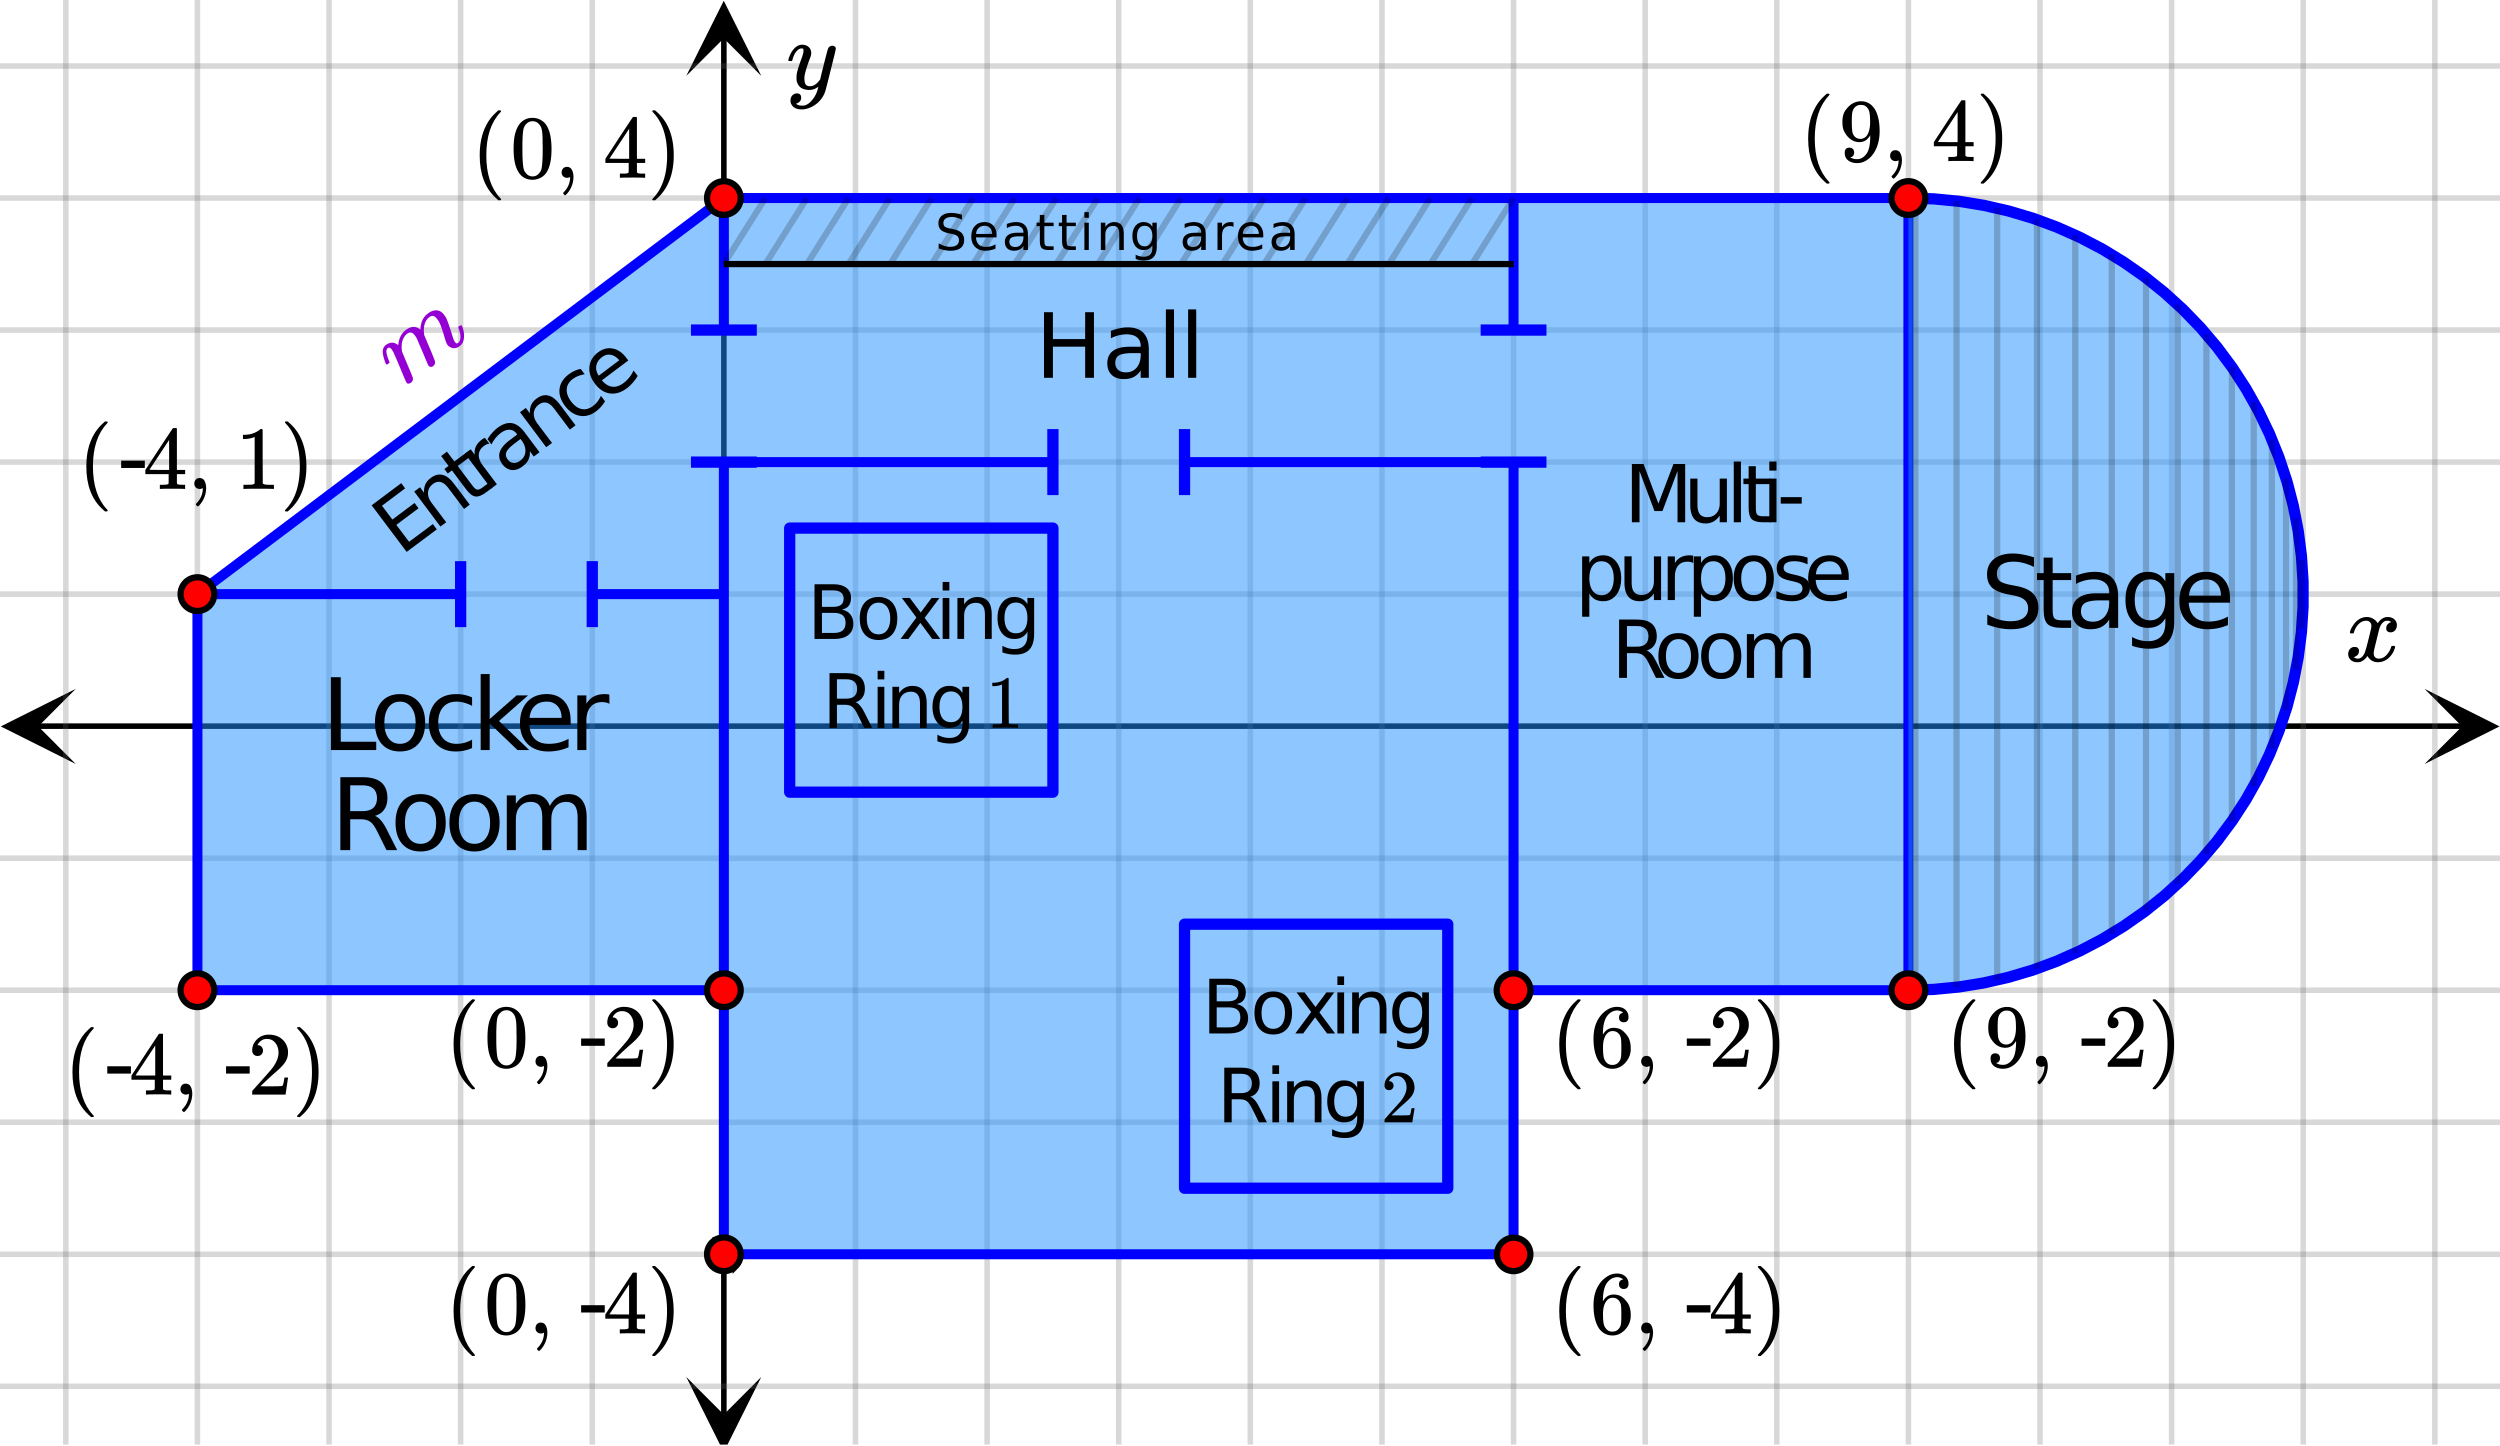 <svg xmlns="http://www.w3.org/2000/svg" xmlns:xlink="http://www.w3.org/1999/xlink" width="449.28" height="259.84" viewBox="0 0 336.96 194.88"><defs><symbol overflow="visible" id="h"><path d="M.781-3.75C.727-3.8.703-3.848.703-3.89c.031-.25.172-.563.422-.938.414-.633.941-1.004 1.578-1.11.133-.007.235-.015.297-.015.313 0 .598.086.86.25.269.156.46.355.578.594.113-.157.187-.25.218-.282.332-.375.711-.562 1.14-.562.364 0 .661.105.891.312.227.211.344.465.344.766 0 .281-.078.516-.234.703a.776.776 0 0 1-.625.281.64.64 0 0 1-.422-.14.521.521 0 0 1-.156-.39c0-.415.222-.696.672-.845a.58.58 0 0 0-.141-.093.705.705 0 0 0-.39-.094.91.91 0 0 0-.266.031c-.336.149-.586.445-.75.89-.032.075-.164.579-.39 1.516-.231.93-.356 1.45-.376 1.563a1.827 1.827 0 0 0-.047.406c0 .211.063.383.188.516.125.125.289.187.5.187.383 0 .726-.16 1.031-.484.3-.32.508-.676.625-1.063.02-.082.04-.129.063-.14.03-.02.109-.031.234-.031.164 0 .25.039.25.109 0 .012-.012.058-.031.14-.149.563-.461 1.055-.938 1.47-.43.323-.875.484-1.344.484-.625 0-1.101-.282-1.421-.844-.262.406-.594.68-1 .812-.086.02-.2.032-.344.032-.524 0-.89-.188-1.11-.563a.953.953 0 0 1-.14-.531c0-.27.078-.5.234-.688a.798.798 0 0 1 .625-.28c.395 0 .594.187.594.562 0 .336-.164.574-.484.718a.359.359 0 0 1-.063.047l-.078.031c-.012.012-.024.016-.031.016h-.032c0 .031.063.074.188.125a.817.817 0 0 0 .36.078c.32 0 .597-.203.827-.61.102-.163.282-.75.532-1.75.05-.206.109-.437.171-.687.063-.257.11-.457.141-.593.031-.133.05-.211.063-.235a2.86 2.86 0 0 0 .078-.531.678.678 0 0 0-.188-.5.613.613 0 0 0-.484-.203c-.406 0-.762.156-1.063.469a2.562 2.562 0 0 0-.609 1.078c-.012.074-.031.12-.063.14a.752.752 0 0 1-.218.016zm0 0"/></symbol><symbol overflow="visible" id="i"><path d="M6.234-5.813c.125 0 .227.04.313.11.094.062.14.152.14.266 0 .117-.226 1.058-.671 2.828C5.578-.836 5.328.133 5.266.312a3.459 3.459 0 0 1-.688 1.22 3.641 3.641 0 0 1-1.11.874c-.491.239-.945.36-1.359.36-.687 0-1.152-.22-1.39-.657-.094-.125-.14-.304-.14-.53 0-.306.085-.544.265-.72.187-.168.379-.25.578-.25.394 0 .594.188.594.563 0 .332-.157.578-.47.734a.298.298 0 0 1-.062.032.295.295 0 0 0-.078.03c-.011.009-.023.016-.031.016L1.328 2c.031.05.129.11.297.172.133.05.273.078.422.078h.11c.155 0 .273-.012.359-.031.332-.094.648-.324.953-.688A3.69 3.69 0 0 0 4.188.25c.093-.3.14-.477.14-.531 0-.008-.012-.004-.031.015a.358.358 0 0 1-.078.047c-.336.239-.703.36-1.11.36-.46 0-.84-.106-1.14-.313-.293-.219-.48-.531-.563-.937a2.932 2.932 0 0 1-.015-.407c0-.218.007-.382.03-.5.063-.394.266-1.054.61-1.984.196-.531.297-.898.297-1.11a.838.838 0 0 0-.031-.265c-.024-.05-.074-.078-.156-.078h-.063c-.21 0-.406.094-.594.281-.293.293-.511.727-.656 1.297 0 .012-.008.027-.015.047a.188.188 0 0 1-.032.047l-.015.015c-.012.012-.028.016-.047.016h-.36C.305-3.8.281-3.836.281-3.86a.97.97 0 0 1 .047-.203c.188-.625.469-1.113.844-1.468.3-.282.617-.422.953-.422.383 0 .688.105.906.312.227.2.344.485.344.86-.023.168-.04.261-.047.281 0 .055-.07.246-.203.578-.367 1-.586 1.735-.656 2.203a1.857 1.857 0 0 0-.016.297c0 .344.05.61.156.797.114.18.313.266.594.266.207 0 .406-.051.594-.157a1.84 1.84 0 0 0 .422-.328c.093-.101.21-.242.36-.422a32.833 32.833 0 0 1 .25-1.063c.093-.35.175-.687.25-1 .343-1.35.534-2.062.577-2.124a.592.592 0 0 1 .578-.36zm0 0"/></symbol><symbol overflow="visible" id="j"><path d="M4.031 2.922c0 .07-.074.11-.218.11h-.157l-.328-.298C1.868 1.41 1.141-.508 1.141-3.03c0-.989.113-1.89.343-2.703.375-1.27.989-2.29 1.844-3.063.05-.05.113-.11.188-.172.07-.062.117-.101.14-.125h.156c.102 0 .165.016.188.047.02.024.031.043.031.063 0 .03-.043.093-.125.187C2.656-7.473 2.031-5.55 2.031-3.03c0 2.523.625 4.441 1.875 5.765.082.094.125.157.125.188zm0 0"/></symbol><symbol overflow="visible" id="l"><path d="M5.61 0c-.118-.02-.641-.031-1.579-.031-.968 0-1.511.011-1.625.031h-.11v-.563h.376c.351 0 .57-.019.656-.062.063-.008.11-.047.14-.11.009-.019.016-.238.016-.656V-2H.344v-.563l1.828-2.796a397.766 397.766 0 0 1 1.875-2.829 1.13 1.13 0 0 1 .25-.015h.219l.078.062v5.579h1.11V-2h-1.11V-.797a.232.232 0 0 0 .078.14c.062.063.289.095.687.095h.344V0zM3.546-2.563v-4.046L.89-2.58l1.328.017zm0 0"/></symbol><symbol overflow="visible" id="m"><path d="M1.156-.203A.723.723 0 0 1 .953-.72c0-.207.063-.383.188-.531a.67.67 0 0 1 .515-.219c.313 0 .535.133.672.39.145.263.219.59.219.985a3.438 3.438 0 0 1-.906 2.281c-.118.114-.188.172-.22.172-.03 0-.085-.039-.155-.109-.075-.074-.11-.133-.11-.172 0-.031.035-.09.11-.172A2.807 2.807 0 0 0 2.094.031v-.14c-.012 0-.031.011-.063.03A.7.7 0 0 1 1.703 0a.765.765 0 0 1-.547-.203zm0 0"/></symbol><symbol overflow="visible" id="n"><path d="M5.047 0c-.137-.02-.781-.031-1.938-.031-1.125 0-1.757.011-1.89.031h-.157v-.563h.313c.469 0 .773-.007.922-.03.062-.009.156-.055.281-.141v-6.282a.31.31 0 0 0-.094.047 3.541 3.541 0 0 1-1.25.235H1v-.563h.234c.676-.02 1.243-.176 1.704-.469.144-.07.269-.16.374-.265.008-.031.055-.047.141-.047.082 0 .149.027.203.078v3.625l.016 3.64c.125.118.39.172.797.172h.703V0zm0 0"/></symbol><symbol overflow="visible" id="o"><path d="M.734-9.078l.047-.016h.266l.328.297C2.832-7.473 3.563-5.55 3.563-3.03c0 .992-.118 1.886-.344 2.687-.375 1.281-.992 2.305-1.844 3.078-.055.051-.117.11-.188.172-.074.063-.12.102-.14.125H.89A.392.392 0 0 1 .703 3C.68 2.988.672 2.953.672 2.89c0-.011.039-.062.125-.156C2.047 1.43 2.672-.488 2.672-3.03c0-2.54-.625-4.461-1.875-5.766C.71-8.89.672-8.94.672-8.953c0-.063.02-.102.062-.125zm0 0"/></symbol><symbol overflow="visible" id="p"><path d="M1.156-7.094c.457-.656 1.078-.984 1.86-.984.593 0 1.113.203 1.562.61.219.21.399.484.547.827.3.668.453 1.59.453 2.766 0 1.25-.172 2.21-.516 2.875-.23.469-.562.809-1 1.016-.343.164-.687.25-1.03.25C2.101.266 1.425-.156 1-1 .645-1.664.469-2.625.469-3.875c0-.75.05-1.367.156-1.86.102-.488.281-.94.531-1.359zm2.735-.14a1.108 1.108 0 0 0-.86-.391c-.344 0-.636.133-.875.39a1.44 1.44 0 0 0-.36.688c-.062.262-.105.719-.124 1.375 0 .043-.008.2-.016.469v.672c0 .773.008 1.312.032 1.625.03.562.078.969.14 1.219.063.242.18.449.36.625.218.25.5.375.843.375.332 0 .61-.126.828-.376.176-.175.297-.382.36-.625.062-.25.11-.656.14-1.218.02-.313.032-.852.032-1.625 0-.176-.008-.399-.016-.672v-.469c-.012-.656-.055-1.113-.125-1.375-.063-.27-.184-.5-.36-.687zm0 0"/></symbol><symbol overflow="visible" id="q"><path d="M2.094-1.156a.701.701 0 0 1-.125.422.48.48 0 0 1-.328.203l-.047.015s.023.024.078.063c.062.031.11.055.14.062.176.086.407.125.688.125.156 0 .258-.007.313-.03.382-.095.71-.345.984-.75.312-.446.469-1.227.469-2.345v-.093l-.063.093c-.336.555-.797.829-1.39.829-.649 0-1.2-.274-1.657-.829-.23-.289-.398-.57-.5-.843-.094-.282-.14-.63-.14-1.047 0-.469.062-.852.187-1.157.125-.3.336-.601.64-.906a2.332 2.332 0 0 1 1.5-.718l.048-.016h.062c.008 0 .031.008.063.015h.093c.176 0 .297.012.36.032.656.136 1.164.547 1.531 1.234.352.711.531 1.625.531 2.75s-.246 2.086-.734 2.875c-.281.45-.625.805-1.031 1.063a2.31 2.31 0 0 1-1.25.375c-.5 0-.907-.121-1.22-.36C.985-.332.829-.676.829-1.125c0-.457.211-.688.64-.688.188 0 .337.06.454.172.113.118.172.278.172.485zm1.234-6.39c-.086-.02-.2-.032-.344-.032-.312 0-.578.11-.796.328-.168.18-.278.39-.329.64-.054.243-.078.665-.078 1.266 0 .555.02.992.063 1.313.039.304.16.554.36.75.194.187.444.281.75.281H3c.438-.04.754-.27.953-.688.195-.414.297-.925.297-1.53 0-.626-.031-1.079-.094-1.36a1.362 1.362 0 0 0-.297-.625.96.96 0 0 0-.53-.344zm0 0"/></symbol><symbol overflow="visible" id="r"><path d="M1.328-5.203a.679.679 0 0 1-.531-.219.782.782 0 0 1-.188-.531c0-.582.22-1.082.657-1.5.437-.414.96-.625 1.578-.625.695 0 1.273.187 1.734.562.457.375.738.871.844 1.485.008.148.016.277.016.39 0 .47-.141.914-.422 1.329-.22.335-.672.796-1.36 1.39-.293.25-.699.621-1.219 1.11l-.718.687.922.016c1.27 0 1.945-.02 2.03-.063.032-.008.071-.098.126-.266.031-.082.082-.351.156-.812v-.047h.484v.047L5.11-.031V0H.61v-.234c0-.157.004-.25.016-.282.008 0 .352-.379 1.031-1.14.875-.977 1.438-1.625 1.688-1.938.539-.738.812-1.414.812-2.031 0-.531-.14-.973-.422-1.328-.273-.363-.656-.547-1.156-.547-.469 0-.851.21-1.14.625-.024.031-.047.078-.079.14-.023.032-.03.055-.03.063 0 .012.015.016.046.016.207 0 .375.074.5.218.125.149.188.32.188.516 0 .2-.07.371-.204.516a.715.715 0 0 1-.53.203zm0 0"/></symbol><symbol overflow="visible" id="s"><path d="M4.516-7.281c-.18-.176-.43-.282-.75-.313-.563 0-1.032.246-1.407.735-.386.523-.578 1.34-.578 2.453l.016.047.094-.157c.332-.488.78-.734 1.343-.734.375 0 .704.078.985.234.195.118.39.282.578.5.195.211.36.434.484.672.164.399.25.828.25 1.297v.219c0 .187-.023.36-.062.515-.094.481-.344.934-.75 1.36-.356.355-.746.578-1.172.672a2.07 2.07 0 0 1-.485.047c-.148 0-.28-.012-.406-.032C2.062.117 1.582-.203 1.22-.734.75-1.492.516-2.516.516-3.797c0-.875.148-1.633.453-2.281.312-.656.738-1.164 1.281-1.531.438-.313.91-.47 1.422-.47.469 0 .844.126 1.125.376.289.25.437.594.437 1.031 0 .211-.058.375-.171.5-.118.117-.274.172-.47.172-.198 0-.355-.055-.468-.172-.117-.113-.172-.27-.172-.469 0-.363.188-.578.563-.64zm-.532 2.906a1.048 1.048 0 0 0-.875-.438.971.971 0 0 0-.718.282c-.399.398-.594 1.031-.594 1.906 0 .719.047 1.219.14 1.5.083.242.22.45.407.625.195.168.43.25.703.25.406 0 .719-.156.937-.469.125-.164.204-.363.235-.594.031-.238.047-.582.047-1.03v-.391c0-.457-.016-.801-.047-1.032a1.28 1.28 0 0 0-.235-.609zm0 0"/></symbol><symbol overflow="visible" id="k"><path d="M.594-3.813H3.78v.985H.594zm0 0"/></symbol><symbol overflow="visible" id="at"><path d="M1.188-8.844H2.39v3.625h4.343v-3.625h1.188V0H6.734v-4.203H2.391V0H1.187zm0 0"/></symbol><symbol overflow="visible" id="au"><path d="M4.156-3.328c-.886 0-1.5.101-1.843.297-.336.199-.5.543-.5 1.031 0 .387.125.695.375.922.257.23.609.344 1.046.344.602 0 1.086-.211 1.454-.641.363-.438.546-1.008.546-1.719v-.234zm2.172-.453V0H5.234v-1a2.43 2.43 0 0 1-.937.89c-.367.188-.813.282-1.344.282-.68 0-1.219-.188-1.625-.563C.93-.773.734-1.289.734-1.937c0-.739.243-1.297.735-1.672.5-.383 1.25-.579 2.25-.579h1.515v-.109c0-.5-.168-.883-.5-1.156-.324-.27-.78-.406-1.375-.406-.386 0-.757.046-1.109.14-.355.086-.7.215-1.031.39v-1c.394-.155.781-.269 1.156-.343a5.108 5.108 0 0 1 1.094-.125c.957 0 1.672.25 2.14.75.477.5.72 1.258.72 2.266zm0 0"/></symbol><symbol overflow="visible" id="av"><path d="M1.14-9.219h1.094V0H1.141zm0 0"/></symbol><symbol overflow="visible" id="t"><path d="M-3.875-6.922L.109-9.906l.532.703-3.125 2.344L-1.078-5l2.984-2.234.532.718L-.547-4.28 1.172-2l3.203-2.39.531.718L.844-.64zm0 0"/></symbol><symbol overflow="visible" id="u"><path d="M2.594-6.39l2.14 2.843-.765.578-2.125-2.828C1.52-6.234 1.18-6.5.828-6.594c-.344-.093-.695-.008-1.047.25-.414.313-.64.696-.672 1.14-.039.45.11.907.454 1.376l2 2.656-.782.578-3.531-4.718.781-.579.547.735c-.031-.414.027-.79.172-1.125.148-.332.387-.617.719-.86.539-.406 1.07-.546 1.594-.421.53.125 1.039.515 1.53 1.171zm0 0"/></symbol><symbol overflow="visible" id="v"><path d="M-2.953-7.234l1 1.328L-.36-7.094l.453.61L-1.5-5.297.422-2.734c.281.386.516.593.703.625.195.023.453-.086.766-.329l.796-.593.485.656-.797.594c-.594.449-1.09.648-1.484.593-.399-.05-.813-.367-1.25-.953l-1.922-2.562-.563.422-.453-.61.563-.421-1-1.329zm0 0"/></symbol><symbol overflow="visible" id="w"><path d="M.563-6.64a1.329 1.329 0 0 0-.391.093 2.014 2.014 0 0 0-.36.219c-.437.324-.664.719-.687 1.187-.02.461.172.954.578 1.485l1.86 2.484-.782.578-3.531-4.718.781-.579.547.735c-.05-.407 0-.774.156-1.11.157-.332.422-.64.797-.921.043-.04.102-.083.172-.125.074-.04.152-.083.234-.125zm0 0"/></symbol><symbol overflow="visible" id="x"><path d="M1.188-4.594C.55-4.125.163-3.723.03-3.39c-.133.325-.07.657.188 1 .195.274.453.422.765.454.313.023.618-.083.922-.313.438-.332.664-.742.688-1.234.031-.5-.149-1.004-.531-1.516l-.126-.172zm1.296-1.468L4.5-3.376l-.781.578-.531-.719c.039.43-.024.809-.188 1.141-.156.336-.43.64-.813.922-.48.367-.964.523-1.453.469-.492-.063-.906-.32-1.25-.782-.394-.53-.515-1.062-.359-1.593.156-.532.586-1.063 1.281-1.594l1.078-.813-.046-.078c-.274-.363-.594-.55-.97-.562-.374-.02-.773.125-1.202.437-.27.211-.508.446-.72.703a4.72 4.72 0 0 0-.53.844l-.532-.719c.2-.32.414-.609.641-.859.23-.258.469-.484.719-.672C-.476-7.18.16-7.39.766-7.297c.601.094 1.175.508 1.718 1.234zm0 0"/></symbol><symbol overflow="visible" id="y"><path d="M.813-7.688l.546.72a4.858 4.858 0 0 0-.875.234 3.548 3.548 0 0 0-.734.406c-.5.375-.77.828-.813 1.36-.039.523.153 1.073.579 1.655.437.575.91.918 1.421 1.032.52.105 1.032-.031 1.532-.406a3.02 3.02 0 0 0 .61-.594c.175-.227.331-.489.468-.781l.547.734a5.05 5.05 0 0 1-.516.719c-.2.23-.43.445-.687.64-.72.532-1.454.73-2.204.594-.75-.133-1.41-.578-1.984-1.328C-1.879-3.484-2.125-4.25-2.03-5c.094-.75.511-1.406 1.25-1.969a4.59 4.59 0 0 1 .765-.453 3.26 3.26 0 0 1 .829-.266zm0 0"/></symbol><symbol overflow="visible" id="z"><path d="M2.938-6.188l.28.375L-.343-3.14c.438.512.899.797 1.39.86.5.062 1.005-.098 1.516-.485a4.218 4.218 0 0 0 1.36-1.703l.562.735a5.518 5.518 0 0 1-.656.906c-.242.281-.512.539-.812.765-.75.563-1.512.793-2.282.688-.77-.113-1.437-.547-2-1.297-.582-.77-.832-1.535-.75-2.297.075-.77.465-1.422 1.172-1.953.637-.469 1.29-.633 1.969-.5.676.125 1.281.54 1.813 1.234zM2-5.843c-.336-.406-.71-.648-1.125-.734-.418-.082-.82.023-1.203.312-.426.325-.68.711-.766 1.157-.082.437.028.886.328 1.343zm0 0"/></symbol><symbol overflow="visible" id="A"><path d="M1.234-.766a.56.56 0 0 1-.312.125C.816-.629.727-.67.656-.766c-.074-.101-.375-.8-.906-2.093-.55-1.313-.848-1.993-.89-2.047a2.196 2.196 0 0 0-.188-.313c-.195-.27-.383-.336-.563-.203a.604.604 0 0 0-.156.266c-.07.25.055.773.375 1.562.012 0 .024.016.031.047v.078c-.007.012-.02.028-.03.047l-.048.031c-.008 0-.039.024-.093.063l-.157.11c-.07-.009-.117-.024-.14-.048-.063-.093-.145-.312-.25-.656-.164-.52-.227-.93-.188-1.234.055-.29.184-.516.39-.672.45-.344.887-.422 1.313-.234.18.085.293.164.344.234a.036.036 0 0 0 .031-.016l.031-.203c.094-.781.43-1.39 1-1.828.696-.52 1.336-.54 1.922-.063l.032.032.015-.188c.031-.508.164-.969.406-1.375.165-.25.364-.457.594-.625.395-.3.781-.441 1.156-.422.383.012.72.204 1 .579.125.167.223.308.297.421.196.43.473 1.22.829 2.375.125.438.25.743.375.907.07.093.14.152.203.171.062.012.132-.015.218-.078.196-.144.301-.394.313-.75.008-.351-.074-.75-.25-1.187-.031-.102-.043-.172-.031-.203.007-.031.062-.078.156-.14.156-.071.25-.099.281-.079.008.012.035.074.078.188.313.812.328 1.542.047 2.187-.094.168-.23.313-.406.438-.274.21-.563.296-.875.265-.336-.07-.586-.219-.75-.437-.094-.133-.2-.375-.313-.72-.304-1.081-.574-1.874-.812-2.374a8.72 8.72 0 0 0-.297-.422c-.313-.426-.64-.508-.984-.25-.137.094-.23.172-.282.234-.418.493-.574 1.168-.468 2.032l.015.171.735 1.735c.468 1.117.707 1.726.718 1.828.04.25-.043.46-.25.625-.168.125-.336.14-.5.047l-.03-.016a.323.323 0 0 1-.079-.062c-.055-.07-.313-.676-.781-1.813-.125-.281-.25-.566-.375-.86-.125-.288-.227-.523-.297-.702-.074-.176-.117-.274-.125-.297a3.048 3.048 0 0 0-.281-.438c-.313-.425-.649-.507-1-.25a4.972 4.972 0 0 0-.266.235c-.418.492-.578 1.168-.484 2.031l.03.188.72 1.718c.476 1.117.722 1.727.734 1.828a.604.604 0 0 1-.266.625zm0 0"/></symbol><symbol overflow="visible" id="B"><path d="M1.328-9.828h1.328v8.703h4.781V0H1.329zm0 0"/></symbol><symbol overflow="visible" id="C"><path d="M4.125-6.531c-.648 0-1.164.258-1.547.765-.375.512-.562 1.204-.562 2.079 0 .886.187 1.585.562 2.093.375.5.89.75 1.547.75.645 0 1.156-.25 1.531-.75.383-.508.578-1.207.578-2.093 0-.864-.195-1.551-.578-2.063-.375-.52-.886-.781-1.531-.781zm0-1.016c1.05 0 1.879.344 2.484 1.031.602.68.907 1.621.907 2.829 0 1.21-.305 2.156-.907 2.843C6.004-.156 5.176.187 4.125.187c-1.055 0-1.883-.343-2.484-1.03C1.047-1.532.75-2.478.75-3.689c0-1.207.297-2.148.89-2.828.602-.687 1.43-1.03 2.485-1.03zm0 0"/></symbol><symbol overflow="visible" id="D"><path d="M6.578-7.094v1.14a4.783 4.783 0 0 0-1.031-.421A3.695 3.695 0 0 0 4.5-6.531c-.781 0-1.39.25-1.828.75-.438.5-.656 1.199-.656 2.093 0 .907.218 1.61.656 2.11.437.492 1.047.734 1.828.734.352 0 .703-.047 1.047-.14a4.783 4.783 0 0 0 1.031-.422v1.125a4.505 4.505 0 0 1-1.047.344c-.367.082-.75.124-1.156.124-1.117 0-2-.347-2.656-1.046C1.07-1.555.75-2.5.75-3.688c0-1.195.328-2.14.984-2.828.657-.687 1.563-1.03 2.72-1.03.374 0 .737.038 1.093.109.351.074.695.187 1.031.343zm0 0"/></symbol><symbol overflow="visible" id="E"><path d="M1.219-10.25h1.218v6.063l3.626-3.188h1.546L3.688-3.922 7.766 0H6.187l-3.75-3.594V0H1.22zm0 0"/></symbol><symbol overflow="visible" id="F"><path d="M7.578-3.984v.593H2.016c.05.836.3 1.47.75 1.907.445.43 1.07.64 1.875.64.468 0 .921-.05 1.359-.156a5.827 5.827 0 0 0 1.297-.516v1.141a6.956 6.956 0 0 1-2.734.563C3.394.188 2.469-.149 1.78-.829 1.094-1.516.75-2.441.75-3.61c0-1.207.32-2.164.969-2.875.656-.707 1.535-1.063 2.64-1.063.989 0 1.77.32 2.344.953.582.637.875 1.508.875 2.61zm-1.219-.36c0-.664-.183-1.195-.546-1.593-.368-.395-.844-.594-1.438-.594-.68 0-1.219.195-1.625.578-.406.387-.64.922-.703 1.61zm0 0"/></symbol><symbol overflow="visible" id="G"><path d="M5.547-6.234a1.38 1.38 0 0 0-.453-.172 2.203 2.203 0 0 0-.532-.063c-.68 0-1.203.227-1.578.672-.367.438-.546 1.074-.546 1.906V0h-1.22v-7.375h1.22v1.14a2.469 2.469 0 0 1 1-.984c.406-.218.898-.328 1.484-.328.082 0 .176.008.281.016.102.011.211.027.328.047zm0 0"/></symbol><symbol overflow="visible" id="H"><path d="M5.984-4.61c.282.094.555.305.829.626.269.312.539.746.812 1.296L8.985 0H7.546l-1.25-2.516c-.324-.664-.64-1.101-.953-1.312-.305-.219-.715-.328-1.235-.328H2.656V0H1.328v-9.828h3c1.125 0 1.961.234 2.516.703.55.469.828 1.18.828 2.125 0 .617-.149 1.133-.438 1.547-.28.406-.699.687-1.25.844zM2.656-8.733v3.484h1.672c.633 0 1.113-.145 1.438-.438.332-.3.5-.738.5-1.312 0-.57-.168-1.004-.5-1.297-.325-.289-.805-.437-1.438-.437zm0 0"/></symbol><symbol overflow="visible" id="I"><path d="M7.016-5.953c.3-.55.66-.953 1.078-1.203.426-.258.926-.39 1.5-.39.758 0 1.347.273 1.765.812.414.53.625 1.293.625 2.28V0h-1.218v-4.406c0-.707-.125-1.235-.375-1.578-.25-.344-.633-.516-1.141-.516-.625 0-1.121.21-1.484.625-.368.418-.547.984-.547 1.703V0H6v-4.406c0-.719-.125-1.242-.375-1.578-.25-.344-.637-.516-1.156-.516-.625 0-1.121.215-1.485.64-.367.419-.546.981-.546 1.688V0h-1.22v-7.375h1.22v1.14c.28-.445.613-.773 1-.984.382-.218.843-.328 1.374-.328.532 0 .985.137 1.36.406.383.274.664.668.844 1.188zm0 0"/></symbol><symbol overflow="visible" id="W"><path d="M7.219-9.5v1.297A7.84 7.84 0 0 0 5.78-8.75a5.314 5.314 0 0 0-1.297-.172c-.718 0-1.277.14-1.671.422-.399.281-.594.68-.594 1.188 0 .437.129.773.39 1 .27.218.77.398 1.5.53l.797.157c.989.188 1.719.523 2.188 1 .476.48.718 1.117.718 1.906 0 .961-.324 1.684-.968 2.172-.637.492-1.57.735-2.797.735-.469 0-.969-.055-1.5-.157A10.123 10.123 0 0 1 .922-.438v-1.359c.539.305 1.07.531 1.594.688.52.148 1.03.218 1.53.218.759 0 1.345-.144 1.75-.437.415-.3.626-.727.626-1.281 0-.489-.152-.868-.453-1.141-.293-.27-.778-.473-1.453-.61l-.813-.156c-.992-.195-1.71-.504-2.156-.921C1.109-5.864.89-6.454.89-7.204c0-.863.3-1.547.906-2.047.613-.508 1.46-.766 2.547-.766.457 0 .926.047 1.406.141.477.086.969.21 1.469.375zm0 0"/></symbol><symbol overflow="visible" id="X"><path d="M2.469-9.469v2.094h2.5v.938h-2.5v4.015c0 .594.082.98.25 1.156.164.168.5.25 1 .25h1.25V0h-1.25C2.78 0 2.133-.172 1.78-.516c-.355-.351-.531-.988-.531-1.906v-4.015H.36v-.938h.89v-2.094zm0 0"/></symbol><symbol overflow="visible" id="Y"><path d="M4.625-3.703c-.98 0-1.664.117-2.047.344-.375.218-.562.601-.562 1.14 0 .43.14.766.421 1.016.29.25.676.375 1.157.375.676 0 1.219-.235 1.625-.703.406-.477.61-1.114.61-1.907v-.265zm2.406-.5V0H5.828v-1.125a2.75 2.75 0 0 1-1.047 1c-.406.207-.906.313-1.5.313-.761 0-1.367-.208-1.812-.625C1.03-.863.812-1.43.812-2.141c0-.832.274-1.457.829-1.875.55-.425 1.379-.64 2.484-.64h1.703v-.125c0-.551-.183-.977-.547-1.282-.367-.312-.883-.468-1.547-.468-.43 0-.84.054-1.234.156a5.593 5.593 0 0 0-1.156.453v-1.11a7.834 7.834 0 0 1 1.297-.39c.414-.082.82-.125 1.218-.125 1.063 0 1.852.277 2.375.828.532.555.797 1.39.797 2.516zm0 0"/></symbol><symbol overflow="visible" id="Z"><path d="M6.125-3.766c0-.882-.184-1.566-.547-2.046-.367-.477-.871-.72-1.516-.72-.656 0-1.167.243-1.53.72C2.175-5.332 2-4.649 2-3.767c0 .868.176 1.543.531 2.032.364.48.875.718 1.531.718.645 0 1.149-.238 1.516-.718.363-.489.547-1.164.547-2.032zM7.328-.922c0 1.258-.281 2.195-.844 2.813-.554.613-1.402.921-2.546.921-.43 0-.829-.039-1.204-.109a6.418 6.418 0 0 1-1.093-.281V1.234c.351.196.703.336 1.046.422.344.094.696.14 1.063.14.79 0 1.383-.21 1.781-.624.395-.406.594-1.031.594-1.875v-.594c-.25.438-.574.766-.969.984C4.77-.102 4.305 0 3.766 0c-.907 0-1.637-.344-2.188-1.031C1.023-1.72.75-2.63.75-3.766c0-1.144.273-2.062.828-2.75.55-.687 1.281-1.03 2.188-1.03.539 0 1.004.109 1.39.327.395.211.719.532.969.969v-1.125h1.203zm0 0"/></symbol><symbol overflow="visible" id="J"><path d="M1.063-7.86H2.64l2 5.344 2.03-5.343H8.25V0H7.219v-6.906l-2.032 5.39H4.11l-2.015-5.39V0H1.063zm0 0"/></symbol><symbol overflow="visible" id="K"><path d="M.922-2.328v-3.563h.969v3.532c0 .554.101.968.312 1.25.219.28.547.421.985.421.519 0 .93-.164 1.234-.5.312-.332.469-.785.469-1.359V-5.89h.968V0h-.968v-.906c-.243.355-.516.62-.829.797a2.162 2.162 0 0 1-1.078.265c-.68 0-1.195-.207-1.546-.625-.344-.426-.516-1.047-.516-1.86zm2.437-3.703zm0 0"/></symbol><symbol overflow="visible" id="L"><path d="M1.016-8.188h.968V0h-.968zm0 0"/></symbol><symbol overflow="visible" id="M"><path d="M1.969-7.563v1.672h2v.75h-2v3.204c0 .48.066.789.203.921.133.137.398.204.797.204h1V0h-1C2.227 0 1.71-.14 1.422-.422 1.14-.703 1-1.207 1-1.938V-5.14H.297v-.75H1v-1.671zm0 0"/></symbol><symbol overflow="visible" id="N"><path d="M1.016-5.89h.968V0h-.968zm0-2.298h.968v1.22h-.968zm0 0"/></symbol><symbol overflow="visible" id="O"><path d="M.531-3.39H3.36v.874H.531zm0 0"/></symbol><symbol overflow="visible" id="P"><path d="M1.953-.89v3.14H.984v-8.14h.97V-5c.206-.352.46-.613.765-.781.312-.164.687-.25 1.125-.25.707 0 1.285.289 1.734.86.445.562.672 1.308.672 2.234 0 .93-.227 1.68-.672 2.25-.45.562-1.027.843-1.734.843-.438 0-.813-.086-1.125-.25-.305-.176-.559-.441-.766-.797zM5.25-2.938c0-.72-.148-1.282-.438-1.688-.292-.406-.699-.61-1.218-.61-.512 0-.914.204-1.203.61-.293.406-.438.969-.438 1.688 0 .71.145 1.265.438 1.671.289.407.691.61 1.203.61.52 0 .926-.203 1.219-.61.289-.406.437-.96.437-1.671zm0 0"/></symbol><symbol overflow="visible" id="Q"><path d="M4.438-4.984a1.56 1.56 0 0 0-.782-.188c-.554 0-.976.18-1.265.531-.293.356-.438.868-.438 1.532V0H.984v-5.89h.97v.906c.206-.352.472-.614.796-.782.32-.175.719-.265 1.188-.265.062 0 .132.008.218.015.082 0 .172.012.266.032zm0 0"/></symbol><symbol overflow="visible" id="R"><path d="M3.297-5.219c-.524 0-.934.203-1.235.61-.304.406-.453.964-.453 1.671 0 .7.149 1.25.454 1.657.3.406.71.61 1.234.61.52 0 .93-.204 1.234-.61.301-.407.453-.957.453-1.657 0-.695-.152-1.25-.453-1.656a1.455 1.455 0 0 0-1.234-.625zm0-.812c.844 0 1.504.277 1.984.828C5.758-4.66 6-3.906 6-2.937c0 .96-.242 1.714-.719 2.265-.48.555-1.14.828-1.984.828-.844 0-1.508-.273-1.985-.828-.48-.55-.718-1.305-.718-2.265 0-.97.238-1.723.719-2.266.476-.55 1.14-.828 1.984-.828zm0 0"/></symbol><symbol overflow="visible" id="S"><path d="M4.781-5.719v.907a4.838 4.838 0 0 0-.86-.313A3.946 3.946 0 0 0 3-5.235c-.48 0-.84.079-1.078.235a.719.719 0 0 0-.36.656c0 .23.083.407.25.532.176.124.524.246 1.047.359l.329.078c.687.148 1.175.355 1.468.625.29.273.438.648.438 1.125 0 .543-.219.977-.657 1.297-.43.324-1.023.484-1.78.484-.325 0-.657-.031-1-.093A8.502 8.502 0 0 1 .577-.22v-1c.363.188.719.328 1.063.422.343.094.687.14 1.03.14.458 0 .806-.077 1.048-.234.25-.156.375-.375.375-.656 0-.27-.09-.473-.266-.61-.18-.144-.57-.28-1.172-.405l-.328-.079c-.605-.125-1.043-.316-1.312-.578-.262-.258-.391-.617-.391-1.078 0-.55.195-.976.594-1.281.394-.3.953-.453 1.672-.453.351 0 .687.027 1 .078.32.055.617.133.89.234zm0 0"/></symbol><symbol overflow="visible" id="T"><path d="M6.063-3.188v.47H1.609c.04.667.239 1.179.594 1.53.363.344.867.516 1.516.516.363 0 .719-.039 1.062-.125a4.74 4.74 0 0 0 1.047-.422v.922c-.344.149-.7.258-1.062.328a5.058 5.058 0 0 1-1.11.125c-.937 0-1.683-.27-2.234-.812C.867-1.207.594-1.953.594-2.891c0-.968.258-1.734.781-2.296.52-.563 1.223-.844 2.11-.844.788 0 1.413.258 1.874.765.47.512.704 1.204.704 2.079zm-.97-.28C5.083-4 4.93-4.423 4.642-4.735c-.282-.32-.664-.485-1.141-.485-.543 0-.98.157-1.313.469-.324.305-.507.73-.546 1.281zm0 0"/></symbol><symbol overflow="visible" id="U"><path d="M4.781-3.688c.227.086.453.25.672.5.219.25.43.602.64 1.047L7.189 0H6.03l-1-2.016c-.261-.53-.515-.879-.765-1.046-.243-.176-.57-.266-.985-.266H2.125V0H1.062v-7.86h2.391c.906 0 1.578.188 2.016.563.445.375.672.945.672 1.703 0 .492-.121.903-.36 1.235-.23.324-.562.546-1 .671zM2.125-6.983v2.78h1.328c.52 0 .91-.112 1.172-.343.258-.238.39-.586.39-1.047 0-.457-.132-.8-.39-1.031-.262-.238-.652-.36-1.172-.36zm0 0"/></symbol><symbol overflow="visible" id="V"><path d="M5.61-4.766c.238-.437.523-.754.859-.953a2.281 2.281 0 0 1 1.203-.312c.613 0 1.086.215 1.422.64.332.43.5 1.04.5 1.829V0h-.985v-3.531c0-.563-.101-.977-.296-1.25-.2-.282-.508-.422-.922-.422-.5 0-.899.168-1.188.5-.293.336-.437.793-.437 1.375V0h-.97v-3.531c0-.563-.1-.977-.296-1.25-.2-.282-.512-.422-.938-.422-.492 0-.882.172-1.171.516-.293.335-.438.789-.438 1.359V0H.984v-5.89h.97v.906c.218-.352.484-.614.796-.782a2.191 2.191 0 0 1 1.094-.265c.426 0 .789.11 1.094.328.3.21.523.523.671.937zm0 0"/></symbol><symbol overflow="visible" id="aa"><path d="M1.984-3.516v2.704h1.61c.531 0 .926-.11 1.187-.329.258-.226.39-.57.39-1.03 0-.458-.132-.798-.39-1.017-.261-.218-.656-.328-1.187-.328zm0-3.03v2.218H3.47c.488 0 .847-.086 1.078-.266.238-.187.36-.468.36-.843 0-.375-.122-.649-.36-.829-.23-.187-.59-.28-1.078-.28zm-1-.829h2.563c.75 0 1.328.164 1.734.484.414.313.625.762.625 1.344 0 .45-.105.809-.312 1.078-.211.262-.516.43-.922.5.488.106.867.324 1.14.656.27.336.407.75.407 1.25 0 .657-.227 1.168-.672 1.532C5.097-.176 4.46 0 3.64 0H.984zm0 0"/></symbol><symbol overflow="visible" id="ab"><path d="M3.094-4.89c-.492 0-.875.195-1.156.577-.282.375-.422.891-.422 1.547 0 .668.14 1.196.421 1.579.282.375.665.562 1.157.562.488 0 .875-.188 1.156-.563.281-.382.422-.91.422-1.578 0-.644-.14-1.16-.422-1.546a1.362 1.362 0 0 0-1.156-.579zm0-.766c.789 0 1.41.258 1.86.765.444.512.671 1.22.671 2.125 0 .907-.227 1.621-.672 2.141-.45.512-1.07.766-1.86.766-.792 0-1.413-.254-1.859-.766-.449-.52-.671-1.234-.671-2.14 0-.907.222-1.614.671-2.126.446-.507 1.067-.765 1.86-.765zm0 0"/></symbol><symbol overflow="visible" id="ac"><path d="M5.547-5.531l-2 2.687L5.657 0H4.577l-1.61-2.172L1.36 0H.297l2.14-2.89L.47-5.532h1.078l1.469 1.968L4.484-5.53zm0 0"/></symbol><symbol overflow="visible" id="ad"><path d="M.953-5.531h.906V0H.953zm0-2.157h.906v1.157H.953zm0 0"/></symbol><symbol overflow="visible" id="ae"><path d="M5.547-3.344V0H4.64v-3.313c0-.519-.106-.91-.313-1.171-.2-.258-.5-.391-.906-.391-.492 0-.883.156-1.172.469-.281.312-.422.742-.422 1.281V0H.922v-5.531h.906v.86c.219-.333.473-.579.766-.735.3-.164.644-.25 1.031-.25.633 0 1.113.199 1.438.593.32.387.484.961.484 1.72zm0 0"/></symbol><symbol overflow="visible" id="af"><path d="M4.594-2.828c0-.656-.137-1.164-.407-1.531-.273-.364-.652-.547-1.14-.547-.492 0-.871.183-1.14.547-.274.367-.407.875-.407 1.53 0 .657.133 1.169.406 1.532.27.356.649.531 1.14.531.49 0 .868-.175 1.142-.53.269-.364.406-.876.406-1.532zM5.5-.688c0 .938-.21 1.633-.625 2.094-.418.469-1.059.703-1.922.703a5.086 5.086 0 0 1-1.734-.296V.921c.27.144.535.254.797.328.257.07.523.11.796.11.594 0 1.036-.157 1.329-.47.3-.312.453-.78.453-1.406v-.453a1.94 1.94 0 0 1-.719.735C3.582-.078 3.227 0 2.812 0c-.68 0-1.226-.254-1.64-.766-.406-.52-.61-1.207-.61-2.062 0-.852.204-1.535.61-2.047.414-.52.96-.781 1.64-.781.415 0 .77.086 1.063.25.29.156.531.398.719.718v-.843H5.5zm0 0"/></symbol><symbol overflow="visible" id="ah"><path d="M4.484-3.453c.22.074.426.23.625.469.207.23.41.554.61.968L6.734 0H5.656L4.72-1.89c-.242-.489-.477-.813-.703-.97-.23-.163-.543-.25-.938-.25H1.984V0h-1v-7.375H3.25c.832 0 1.457.18 1.875.531.414.356.625.887.625 1.594 0 .469-.11.855-.328 1.156-.211.305-.524.516-.938.64zm-2.5-3.094v2.61H3.25c.477 0 .836-.11 1.078-.329.25-.218.375-.546.375-.984 0-.426-.125-.75-.375-.969-.242-.218-.601-.328-1.078-.328zm0 0"/></symbol><symbol overflow="visible" id="ai"><path d="M4.203 0c-.117-.02-.652-.031-1.61-.031-.937 0-1.464.011-1.577.031H.89v-.469h.265c.383 0 .633-.008.75-.031.051 0 .133-.035.25-.11v-5.234a.273.273 0 0 0-.078.032 2.806 2.806 0 0 1-1.047.187H.844v-.453h.187c.563-.02 1.035-.149 1.422-.39.113-.071.219-.15.313-.235.007-.02.046-.031.109-.031a.25.25 0 0 1 .172.062v3.016L3.062-.61c.102.093.32.14.657.14h.594V0zm0 0"/></symbol><symbol overflow="visible" id="aj"><path d="M1.11-4.344a.6.6 0 0 1-.454-.172.673.673 0 0 1-.156-.453c0-.476.18-.89.547-1.234a1.879 1.879 0 0 1 1.328-.531c.582 0 1.063.156 1.438.468.382.313.617.727.703 1.235a1.907 1.907 0 0 1-.328 1.438c-.188.28-.57.667-1.141 1.156-.25.21-.59.523-1.016.937l-.594.563h.766c1.063 0 1.625-.016 1.688-.047.03 0 .066-.067.109-.204.02-.07.066-.3.14-.687v-.031h.407v.031L4.25-.031V0H.5v-.188c0-.132.008-.21.031-.234 0-.008.281-.332.844-.969.738-.812 1.21-1.347 1.422-1.609.445-.613.672-1.176.672-1.688 0-.445-.121-.816-.36-1.109-.23-.3-.554-.453-.968-.453-.387 0-.704.172-.954.516a.403.403 0 0 1-.062.109.406.406 0 0 0-.016.078h.047c.164 0 .301.063.407.188a.626.626 0 0 1 .156.421.574.574 0 0 1-.172.422c-.106.118-.25.172-.438.172zm0 0"/></symbol><symbol overflow="visible" id="ak"><path d="M3.61-4.75v.656c-.262-.125-.5-.21-.72-.265a2.333 2.333 0 0 0-.64-.094c-.367 0-.648.074-.844.219a.658.658 0 0 0-.297.578c0 .219.063.386.188.5.133.105.383.195.75.265l.406.079c.488.093.852.261 1.094.5.238.242.36.558.36.953 0 .48-.165.843-.485 1.093-.324.243-.793.36-1.406.36-.23 0-.477-.028-.735-.078A5.062 5.062 0 0 1 .47-.22v-.687c.27.156.531.277.781.36.258.073.516.109.766.109.382 0 .675-.07.875-.22a.776.776 0 0 0 .312-.655c0-.239-.074-.426-.219-.563-.148-.133-.39-.234-.734-.297l-.406-.078c-.492-.102-.852-.258-1.078-.469-.22-.207-.329-.5-.329-.875 0-.437.149-.781.454-1.031.312-.25.738-.375 1.28-.375.227 0 .462.023.704.063.238.042.484.105.734.187zm0 0"/></symbol><symbol overflow="visible" id="al"><path d="M3.781-2v.297H1c.031.418.156.734.375.953.227.219.54.328.938.328.238 0 .468-.023.687-.078.219-.063.43-.148.64-.266v.579a3.017 3.017 0 0 1-.671.203 3.04 3.04 0 0 1-.688.078c-.586 0-1.047-.172-1.39-.516-.344-.344-.516-.805-.516-1.39 0-.594.16-1.067.484-1.422.32-.352.758-.532 1.313-.532.5 0 .89.164 1.172.485.289.312.437.742.437 1.281zm-.594-.172c-.011-.332-.109-.598-.296-.797a.914.914 0 0 0-.704-.297c-.343 0-.62.102-.828.297-.199.188-.312.453-.343.797zm0 0"/></symbol><symbol overflow="visible" id="am"><path d="M2.313-1.844c-.493 0-.829.059-1.016.172-.188.106-.281.293-.281.563 0 .21.066.382.203.515.144.125.336.188.578.188.332 0 .598-.117.797-.36.207-.238.312-.554.312-.953v-.125zm1.203-.25V0h-.61v-.563a1.24 1.24 0 0 1-.515.5C2.18.04 1.93.095 1.64.095 1.266.094.96-.008.734-.22.516-.437.406-.723.406-1.079c0-.405.133-.71.406-.921.282-.219.696-.328 1.25-.328h.844v-.063c0-.27-.094-.484-.281-.64-.18-.156-.434-.235-.766-.235a2.413 2.413 0 0 0-1.187.313v-.563c.219-.082.43-.144.64-.187.208-.04.41-.063.61-.063.531 0 .926.141 1.187.422.27.274.407.688.407 1.25zm0 0"/></symbol><symbol overflow="visible" id="an"><path d="M1.234-4.734v1.046h1.25v.47h-1.25v2c0 .304.04.5.125.593.082.086.25.125.5.125h.625V0H1.86c-.468 0-.793-.082-.968-.25-.18-.176-.266-.5-.266-.969v-2H.187v-.469h.438v-1.046zm0 0"/></symbol><symbol overflow="visible" id="ao"><path d="M.64-3.688h.594V0H.641zm0-1.421h.594v.765H.641zm0 0"/></symbol><symbol overflow="visible" id="ap"><path d="M3.703-2.219V0h-.61v-2.203c0-.344-.07-.602-.202-.781-.137-.176-.34-.266-.61-.266-.336 0-.594.105-.781.313-.188.21-.281.496-.281.859V0h-.61v-3.688h.61v.579a1.41 1.41 0 0 1 .515-.485c.196-.113.422-.172.672-.172.426 0 .75.133.969.391.219.262.328.648.328 1.156zm0 0"/></symbol><symbol overflow="visible" id="aq"><path d="M3.063-1.89c0-.438-.094-.774-.282-1.016-.18-.239-.43-.36-.75-.36-.336 0-.59.121-.765.36-.18.242-.266.578-.266 1.015 0 .438.086.782.266 1.032.175.242.43.359.765.359.32 0 .57-.117.75-.36.188-.25.281-.593.281-1.03zm.593 1.437c0 .625-.14 1.086-.422 1.39-.273.313-.695.47-1.265.47-.219 0-.422-.016-.61-.048a2.652 2.652 0 0 1-.546-.156V.625c.175.094.347.16.515.203.176.05.36.078.547.078.395 0 .691-.105.89-.312.196-.211.297-.524.297-.938V-.64c-.124.211-.289.371-.484.485-.2.105-.433.156-.703.156-.45 0-.813-.172-1.094-.516-.273-.343-.406-.8-.406-1.375 0-.562.133-1.015.406-1.359a1.346 1.346 0 0 1 1.094-.516c.27 0 .504.055.703.157.195.105.36.265.485.484v-.563h.593zm0 0"/></symbol><symbol overflow="visible" id="as"><path d="M2.766-3.125a1.29 1.29 0 0 0-.22-.078 1.178 1.178 0 0 0-.265-.031c-.344 0-.61.117-.797.343-.18.22-.265.54-.265.954V0h-.61v-3.688h.61v.579c.125-.227.285-.395.484-.5.207-.102.457-.157.75-.157.04 0 .086.008.14.016.052 0 .11.008.173.016zm0 0"/></symbol><clipPath id="a"><path d="M0 0h336.96v194.71H0zm0 0"/></clipPath><clipPath id="b"><path d="M.102 92.848H10.21v10.129H.1zm0 0"/></clipPath><clipPath id="c"><path d="M326.79 92.848h10.108v10.129H326.79zm0 0"/></clipPath><clipPath id="d"><path d="M8 0h321v194.71H8zm0 0"/></clipPath><clipPath id="e"><path d="M92.496 185.594h10.113v9.117H92.496zm0 0"/></clipPath><clipPath id="f"><path d="M92.496.102h10.113V10.23H92.496zm0 0"/></clipPath><clipPath id="g"><path d="M0 8h336.96v180H0zm0 0"/></clipPath></defs><g clip-path="url(#a)" fill="#fff"><path d="M0 0h336.96v194.88H0z"/><path d="M0 0h336.96v194.88H0z"/></g><path d="M6.75 130.498h436.5" transform="scale(.749 .75)" fill="none" stroke="#000"/><g clip-path="url(#b)"><path d="M10.21 92.848L.103 97.91l10.109 5.067-5.055-5.067zm0 0"/></g><g clip-path="url(#c)"><path d="M326.79 92.848l10.108 5.062-10.109 5.067 5.055-5.067zm0 0"/></g><g clip-path="url(#d)"><path d="M153.947 0v261.001M177.633 0v261.001M201.313 0v261.001M225 0v261.001M248.686 0v261.001M272.367 0v261.001M296.053 0v261.001M319.74 0v261.001M343.42 0v261.001M367.106 0v261.001M390.787 0v261.001M414.473 0v261.001M438.16 0v261.001M106.58 0v261.001M82.894 0v261.001M59.213 0v261.001M35.527 0v261.001M11.84 0v261.001" transform="scale(.749 .75)" fill="none" stroke-linecap="round" stroke-linejoin="round" stroke="#666" stroke-opacity=".251"/></g><path d="M130.26 254.248V6.748" transform="scale(.749 .75)" fill="none" stroke="#000"/><g clip-path="url(#e)"><path d="M92.496 185.594l5.055 10.129 5.058-10.13-5.058 5.063zm0 0"/></g><g clip-path="url(#f)"><path d="M92.496 10.23L97.551.102l5.058 10.128-5.058-5.066zm0 0"/></g><g clip-path="url(#g)"><path d="M0 106.772h450M0 83.047h450M0 59.317h450M0 35.59h450M0 11.865h450M0 154.23h450M0 177.954h450M0 201.68h450M0 225.41h450M0 249.136h450" transform="scale(.749 .75)" fill="none" stroke-linecap="round" stroke-linejoin="round" stroke="#666" stroke-opacity=".251"/></g><path d="M26.605 80.11l70.946-53.407h159.633v106.813h-53.211v35.605H97.55v-35.605H26.605zm0 0" fill="#1e90ff" fill-opacity=".502"/><path d="M130.26 35.59h142.107M272.367 35.59h71.053M343.42 35.59v142.364M343.42 177.954h-71.053M272.367 177.954v47.456M272.367 225.41H130.261M130.26 225.41v-47.456M130.26 177.954H35.528M35.527 177.954v-71.182" transform="scale(.749 .75)" fill="none" stroke-width="1.8" stroke-linecap="round" stroke="#00f"/><path d="M35.527 106.772l94.734-71.181" transform="scale(.749 .75)" fill="#d55e00" stroke-width="1.8" stroke-linecap="round" stroke="#00f"/><path d="M343.42 177.954l4.554-.146 4.533-.437 4.496-.729 4.439-1.015 4.37-1.297 4.273-1.577 4.162-1.848 4.043-2.109 3.89-2.369 3.74-2.608 3.558-2.843 3.375-3.072 3.166-3.274 2.952-3.478 2.723-3.655 2.488-3.822 2.233-3.977 1.976-4.113 1.711-4.228 1.435-4.332 1.158-4.415.866-4.477.584-4.525.292-4.555v-4.56l-.292-4.557-.584-4.524-.866-4.477-1.158-4.415-1.435-4.332-1.71-4.228-1.977-4.113-2.233-3.972-2.488-3.827-2.723-3.655-2.952-3.478-3.166-3.274-3.375-3.067-3.557-2.848-3.74-2.608-3.891-2.37-4.043-2.108-4.162-1.848-4.272-1.572-4.371-1.302-4.44-1.015-4.495-.73-4.533-.436-4.554-.146" transform="scale(.749 .75)" fill-rule="evenodd" fill="#1e90ff" fill-opacity=".502" stroke-width="2.025" stroke-linecap="round" stroke-linejoin="round" stroke="#00f"/><path d="M142.106 142.363h47.367M189.473 142.363V94.907M189.473 94.907h-47.367M142.106 94.907v47.456M213.16 213.545h47.367M260.527 213.545v-47.456M260.527 166.089H213.16M213.16 166.089v47.456" transform="scale(.749 .75)" fill="none" stroke-width="2.025" stroke-linecap="round" stroke="#00f"/><path d="M414.202 100.566v12.412M413.17 93.189v27.167M411.37 85.963v41.62M408.824 78.96v55.625M405.564 72.265v69.015M401.626 65.944v81.657M397.047 60.071v93.403M391.877 54.714V158.83M386.182 49.924v113.697M380.016 45.759v122.027M373.45 42.26v129.025M366.553 39.47v134.605M359.402 37.413v138.719M352.079 36.122v141.301M344.662 35.601v142.343" transform="scale(.749 .75)" fill="none" stroke-width="1.125" stroke="#000" stroke-opacity=".2"/><path d="M82.894 106.772H35.527M106.58 106.772h23.68M130.26 83.047v23.725M130.26 59.316V35.591M189.473 83.047h-59.212M213.16 83.047h59.207M272.367 83.047v94.907M272.367 59.316V35.591M130.26 106.772v71.182" transform="scale(.749 .75)" fill="none" stroke-width="1.8" stroke="#00f"/><path d="M82.894 112.703v-11.86M106.58 100.842v11.86M136.186 83.047H124.34M124.34 59.316h11.846M189.473 88.977V77.112M213.16 77.112v11.865M278.287 83.047h-11.84M266.447 59.316h11.84" transform="scale(.749 .75)" fill="none" stroke-width="2.025" stroke="#00f"/><path d="M130.26 47.456h142.107" transform="scale(.749 .75)" fill="none" stroke-width="1.125" stroke="#000"/><path d="M137.74 35.59l-7.48 11.866M145.22 35.59l-7.48 11.866M152.7 35.59l-7.48 11.866M160.18 35.59l-7.48 11.866M167.66 35.59l-7.48 11.866M175.14 35.59l-7.48 11.866M182.62 35.59l-7.48 11.866M190.1 35.59l-7.48 11.866M197.574 35.59l-7.475 11.866M205.054 35.59l-7.48 11.866M212.534 35.59l-7.48 11.866M220.013 35.59l-7.48 11.866M227.493 35.59l-7.48 11.866M234.973 35.59l-7.48 11.866M242.453 35.59l-7.48 11.866M249.933 35.59l-7.48 11.866M257.407 35.59l-7.474 11.866M264.887 35.59l-7.48 11.866M272.367 35.59l-7.48 11.866" transform="scale(.749 .75)" fill="none" stroke-width="1.125" stroke="#000" stroke-opacity=".2"/><path d="M38.552 106.772a3.026 3.026 0 1 1-6.052 0 3.026 3.026 0 0 1 6.052 0zm0 0M133.286 35.59c0 .402-.073.787-.23 1.157a2.977 2.977 0 0 1-1.637 1.64 3.041 3.041 0 0 1-2.311 0 2.977 2.977 0 0 1-1.638-1.64 2.93 2.93 0 0 1-.23-1.156c0-.401.074-.786.23-1.156a2.977 2.977 0 0 1 1.638-1.64 3.035 3.035 0 0 1 2.31 0 2.977 2.977 0 0 1 1.638 1.64c.157.37.23.755.23 1.156zm0 0M346.446 35.59a3.026 3.026 0 1 1-6.052 0 3.026 3.026 0 0 1 6.052 0zm0 0M346.446 177.954a3.026 3.026 0 1 1-5.822-1.156c.157-.37.376-.697.658-.984.281-.28.61-.5.98-.656a3.041 3.041 0 0 1 2.316 0c.37.156.7.375.98.656a3.026 3.026 0 0 1 .887 2.14zm0 0M275.392 177.954a3.026 3.026 0 1 1-5.82-1.156c.156-.37.375-.697.656-.984.287-.28.61-.5.981-.656a3.041 3.041 0 0 1 2.316 0c.37.156.699.375.98.656a3.026 3.026 0 0 1 .887 2.14zm0 0M275.392 225.41a3.026 3.026 0 0 1-5.164 2.14 3.026 3.026 0 0 1 4.277-4.28c.288.282.507.61.658.98.151.374.23.76.23 1.16zm0 0M133.286 225.41c0 .401-.073.786-.23 1.156-.15.37-.37.698-.652.984a3.041 3.041 0 0 1-3.297.656 3.08 3.08 0 0 1-.985-.656 3.031 3.031 0 0 1-.652-.984 2.93 2.93 0 0 1-.23-1.156c0-.4.074-.786.23-1.16.151-.37.37-.698.652-.98.287-.286.61-.505.986-.656a3.035 3.035 0 0 1 3.296.656c.282.282.501.61.653.98.156.374.229.76.229 1.16zm0 0M133.286 177.954c0 .401-.073.786-.23 1.156a2.977 2.977 0 0 1-1.637 1.64 3.041 3.041 0 0 1-2.311 0 2.977 2.977 0 0 1-1.638-1.64 2.93 2.93 0 0 1-.23-1.156c0-.4.074-.786.23-1.156.151-.37.37-.697.652-.984a3.035 3.035 0 0 1 3.297-.656c.37.156.699.375.985.656.282.287.501.615.653.984.156.37.229.755.229 1.156zm0 0M38.552 177.954a3.026 3.026 0 1 1-6.052 0 3.026 3.026 0 0 1 6.052 0zm0 0" transform="scale(.749 .75)" fill="red" stroke-width="1.125" stroke="#000"/><use xlink:href="#h" x="316.031" y="89.118"/><use xlink:href="#i" x="105.968" y="11.982"/><use xlink:href="#j" x="10.496" y="65.902"/><use xlink:href="#k" x="15.738" y="65.902"/><use xlink:href="#l" x="19.249" y="65.902"/><use xlink:href="#m" x="25.24" y="65.902"/><use xlink:href="#n" x="31.746" y="65.902"/><use xlink:href="#o" x="37.737" y="65.902"/><use xlink:href="#j" x="63.515" y="23.964"/><use xlink:href="#p" x="68.757" y="23.964"/><use xlink:href="#m" x="74.748" y="23.964"/><use xlink:href="#l" x="81.254" y="23.964"/><use xlink:href="#o" x="87.246" y="23.964"/><use xlink:href="#j" x="242.57" y="21.718"/><use xlink:href="#q" x="247.812" y="21.718"/><use xlink:href="#m" x="253.803" y="21.718"/><use xlink:href="#l" x="260.309" y="21.718"/><use xlink:href="#o" x="266.3" y="21.718"/><use xlink:href="#j" x="262.228" y="143.787"/><use xlink:href="#q" x="267.47" y="143.787"/><use xlink:href="#m" x="273.461" y="143.787"/><use xlink:href="#k" x="279.967" y="143.787"/><use xlink:href="#r" x="283.478" y="143.787"/><use xlink:href="#o" x="289.469" y="143.787"/><use xlink:href="#j" x="209.022" y="143.787"/><use xlink:href="#s" x="214.264" y="143.787"/><use xlink:href="#m" x="220.255" y="143.787"/><use xlink:href="#k" x="226.761" y="143.787"/><use xlink:href="#r" x="230.272" y="143.787"/><use xlink:href="#o" x="236.263" y="143.787"/><use xlink:href="#j" x="209.022" y="179.733"/><use xlink:href="#s" x="214.264" y="179.733"/><use xlink:href="#m" x="220.255" y="179.733"/><use xlink:href="#k" x="226.761" y="179.733"/><use xlink:href="#l" x="230.272" y="179.733"/><use xlink:href="#o" x="236.263" y="179.733"/><use xlink:href="#j" x="59.993" y="179.733"/><use xlink:href="#p" x="65.235" y="179.733"/><use xlink:href="#m" x="71.226" y="179.733"/><use xlink:href="#k" x="77.732" y="179.733"/><use xlink:href="#l" x="81.243" y="179.733"/><use xlink:href="#o" x="87.234" y="179.733"/><use xlink:href="#j" x="59.993" y="143.787"/><use xlink:href="#p" x="65.235" y="143.787"/><use xlink:href="#m" x="71.226" y="143.787"/><use xlink:href="#k" x="77.732" y="143.787"/><use xlink:href="#r" x="81.243" y="143.787"/><use xlink:href="#o" x="87.234" y="143.787"/><use xlink:href="#j" x="8.624" y="147.531"/><use xlink:href="#k" x="13.866" y="147.531"/><use xlink:href="#l" x="17.377" y="147.531"/><use xlink:href="#m" x="23.368" y="147.531"/><use xlink:href="#k" x="29.874" y="147.531"/><use xlink:href="#r" x="33.384" y="147.531"/><use xlink:href="#o" x="39.375" y="147.531"/><use xlink:href="#t" x="53.966" y="75.026"/><use xlink:href="#u" x="58.579" y="71.566"/><use xlink:href="#v" x="63.192" y="68.106"/><use xlink:href="#w" x="65.409" y="66.444"/><use xlink:href="#x" x="68.224" y="64.332"/><use xlink:href="#u" x="72.838" y="60.872"/><use xlink:href="#y" x="77.451" y="57.412"/><use xlink:href="#z" x="81.465" y="54.401"/><use xlink:href="#A" x="54.145" y="52.347" fill="#9400d3"/><use xlink:href="#B" x="43.272" y="101.1"/><use xlink:href="#C" x="49.787" y="101.1"/><use xlink:href="#D" x="57.051" y="101.1"/><use xlink:href="#E" x="63.567" y="101.1"/><use xlink:href="#F" x="69.333" y="101.1"/><use xlink:href="#G" x="76.597" y="101.1"/><use xlink:href="#H" x="44.547" y="114.58"/><use xlink:href="#C" x="52.56" y="114.58"/><use xlink:href="#C" x="59.825" y="114.58"/><use xlink:href="#I" x="67.089" y="114.58"/><use xlink:href="#J" x="218.886" y="70.396"/><use xlink:href="#K" x="226.899" y="70.396"/><use xlink:href="#L" x="232.666" y="70.396"/><use xlink:href="#M" x="234.688" y="70.396"/><use xlink:href="#N" x="237.459" y="70.396"/><use xlink:href="#O" x="239.481" y="70.396"/><use xlink:href="#P" x="212.263" y="80.88"/><use xlink:href="#K" x="218.03" y="80.88"/><use xlink:href="#Q" x="223.796" y="80.88"/><use xlink:href="#P" x="227.316" y="80.88"/><use xlink:href="#R" x="233.082" y="80.88"/><use xlink:href="#S" x="238.849" y="80.88"/><use xlink:href="#T" x="243.117" y="80.88"/><use xlink:href="#U" x="217.166" y="91.364"/><use xlink:href="#R" x="222.933" y="91.364"/><use xlink:href="#R" x="228.699" y="91.364"/><use xlink:href="#V" x="234.465" y="91.364"/><use xlink:href="#W" x="266.932" y="84.624"/><use xlink:href="#X" x="274.196" y="84.624"/><use xlink:href="#Y" x="278.465" y="84.624"/><use xlink:href="#Z" x="285.729" y="84.624"/><use xlink:href="#F" x="292.993" y="84.624"/><use xlink:href="#aa" x="108.8" y="86.122"/><use xlink:href="#ab" x="115.315" y="86.122"/><use xlink:href="#ac" x="121.081" y="86.122"/><use xlink:href="#ad" x="126.099" y="86.122"/><use xlink:href="#ae" x="128.121" y="86.122"/><use xlink:href="#af" x="133.887" y="86.122"/><use xlink:href="#ag" x="108.8" y="98.104"/><use xlink:href="#ah" x="110.822" y="98.104"/><use xlink:href="#ad" x="117.337" y="98.104"/><use xlink:href="#ae" x="119.359" y="98.104"/><use xlink:href="#af" x="125.125" y="98.104"/><use xlink:href="#ag" x="130.892" y="98.104"/><use xlink:href="#ai" x="132.904" y="98.104"/><use xlink:href="#aa" x="162.006" y="139.293"/><use xlink:href="#ab" x="168.521" y="139.293"/><use xlink:href="#ac" x="174.288" y="139.293"/><use xlink:href="#ad" x="179.305" y="139.293"/><use xlink:href="#ae" x="181.327" y="139.293"/><use xlink:href="#af" x="187.094" y="139.293"/><use xlink:href="#ag" x="162.006" y="151.276"/><use xlink:href="#ah" x="164.028" y="151.276"/><use xlink:href="#ad" x="170.543" y="151.276"/><use xlink:href="#ae" x="172.565" y="151.276"/><use xlink:href="#af" x="178.332" y="151.276"/><use xlink:href="#ag" x="184.098" y="151.276"/><use xlink:href="#aj" x="186.111" y="151.276"/><use xlink:href="#ak" x="126.047" y="33.7"/><use xlink:href="#al" x="130.541" y="33.7"/><use xlink:href="#am" x="135.034" y="33.7"/><use xlink:href="#an" x="139.527" y="33.7"/><use xlink:href="#an" x="142.523" y="33.7"/><use xlink:href="#ao" x="145.518" y="33.7"/><use xlink:href="#ap" x="147.765" y="33.7"/><use xlink:href="#aq" x="152.258" y="33.7"/><use xlink:href="#ar" x="156.752" y="33.7"/><use xlink:href="#am" x="158.998" y="33.7"/><use xlink:href="#as" x="163.492" y="33.7"/><use xlink:href="#al" x="166.487" y="33.7"/><use xlink:href="#am" x="170.981" y="33.7"/><use xlink:href="#at" x="139.527" y="50.924"/><use xlink:href="#au" x="148.514" y="50.924"/><use xlink:href="#av" x="156.003" y="50.924"/><use xlink:href="#av" x="158.998" y="50.924"/></svg>